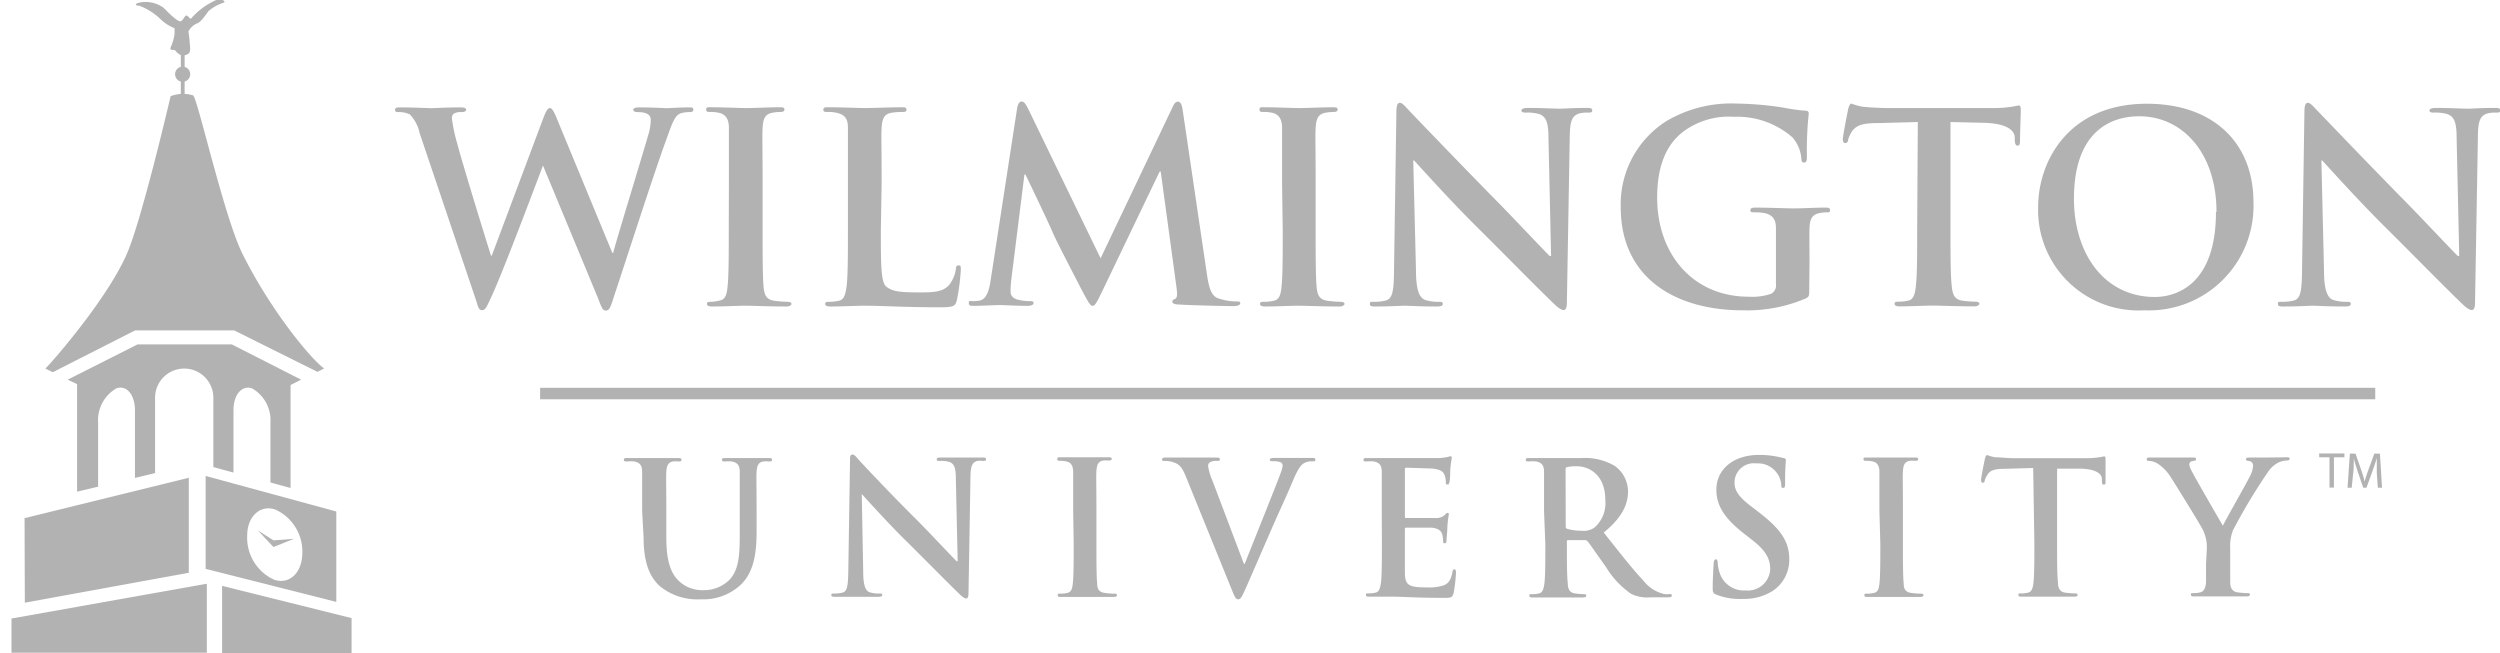 <?xml version="1.0" encoding="utf-8"?>
<svg xmlns="http://www.w3.org/2000/svg" id="Layer_1" data-name="Layer 1" viewBox="0 0 191.35 50">
  <defs>
    <style>.cls-1{fill:#b2b2b2}</style>
  </defs>
  <path class="cls-1" d="M49.15 39.12v-3c0-.46-.14-.71-.61-.8a2.88 2.88 0 0 0-.55 0c-.15 0-.24 0-.24-.13s.1-.13.31-.13h3.79c.21 0 .31 0 .31.13s-.08.13-.23.13a2.11 2.11 0 0 0-.41 0c-.38.07-.49.31-.52.8s0 .84 0 3v2c0 2 .41 2.9 1.1 3.47a2.61 2.61 0 0 0 1.76.58 2.76 2.76 0 0 0 1.94-.76c.77-.77.82-2 .82-3.49v-4.8c0-.46-.14-.71-.61-.8a2.71 2.71 0 0 0-.51 0c-.15 0-.24 0-.24-.13s.1-.13.3-.13h3.23c.2 0 .3 0 .3.13s-.08.13-.25.13a2.11 2.11 0 0 0-.41 0c-.38.07-.49.31-.52.8s0 .84 0 3v1.51c0 1.56-.15 3.23-1.34 4.24a4.2 4.2 0 0 1-2.93 1 4.53 4.53 0 0 1-3.13-1c-.72-.65-1.25-1.69-1.25-3.73zm16.92 4.65c0 1.1.21 1.47.49 1.56a2.24 2.24 0 0 0 .73.1c.15 0 .24 0 .24.11s-.13.14-.32.14h-3.27c-.18 0-.31 0-.31-.14s.08-.11.23-.11a2.52 2.52 0 0 0 .63-.07c.37-.11.42-.52.44-1.75l.13-8.34c0-.28 0-.48.18-.48s.28.18.52.44 2.31 2.48 4.37 4.52c1 1 2.86 3 3.1 3.21h.07l-.14-6.33c0-.86-.14-1.13-.48-1.27a2.31 2.31 0 0 0-.75-.08c-.17 0-.23 0-.23-.13s.15-.13.37-.13h3.08c.18 0 .32 0 .32.13s-.08.13-.25.13a1.51 1.51 0 0 0-.42 0c-.39.11-.51.41-.52 1.2l-.15 8.89c0 .31-.06.44-.18.44s-.32-.15-.48-.31c-.89-.85-2.69-2.69-4.16-4.14s-3.1-3.28-3.35-3.55zm16.07-4.65v-3c0-.46-.17-.72-.48-.79a2 2 0 0 0-.51-.06c-.14 0-.23 0-.23-.14s.08-.13.32-.13h3.55c.18 0 .3 0 .3.11s-.08.14-.23.14a2.37 2.37 0 0 0-.42 0c-.38.07-.49.31-.52.8s0 .84 0 3v2.55c0 1.37 0 2.48.06 3.09 0 .38.14.63.56.69a5.9 5.9 0 0 0 .72.06c.15 0 .23 0 .23.11s-.11.14-.27.14h-3.98c-.18 0-.28 0-.28-.14s.06-.11.23-.11a2.29 2.29 0 0 0 .51-.06c.28-.06.37-.3.41-.7.07-.59.07-1.7.07-3.07zm8.6-2.71c-.32-.77-.56-.93-1.07-1.07a2.16 2.16 0 0 0-.55-.06c-.13 0-.17 0-.17-.13s.15-.13.37-.13h3.73c.17 0 .32 0 .32.13s-.09.13-.21.13a1 1 0 0 0-.55.1.34.34 0 0 0-.14.3 4.18 4.18 0 0 0 .32 1.08l2.42 6.4h.06c.61-1.55 2.44-6.09 2.77-7a1.74 1.74 0 0 0 .13-.52.27.27 0 0 0-.18-.27 1.89 1.89 0 0 0-.56-.07c-.13 0-.24 0-.24-.11s.13-.14.39-.14h2.8c.18 0 .3 0 .3.13s-.08.13-.23.13a1.22 1.22 0 0 0-.69.17c-.18.13-.4.37-.78 1.27-.55 1.32-.93 2.08-1.69 3.82l-1.87 4.3c-.37.82-.45 1-.65 1s-.27-.2-.54-.86zm15.02 2.71v-3c0-.46-.14-.71-.61-.8a2.88 2.88 0 0 0-.55 0c-.15 0-.24 0-.24-.13s.1-.13.31-.13h5.52a5.64 5.64 0 0 0 .61-.08 1.32 1.32 0 0 1 .23-.06c.07 0 .09.06.09.13a9.08 9.08 0 0 0-.12.95c0 .14 0 .76-.07.93s0 .15-.14.15-.13-.07-.13-.2a1.51 1.51 0 0 0-.09-.51c-.1-.25-.24-.42-.94-.51-.24 0-1.72-.06-2-.06-.07 0-.1 0-.1.14v3.56c0 .1 0 .15.1.15h2.25a1 1 0 0 0 .68-.21c.1-.11.15-.18.23-.18s.1 0 .1.11-.07.31-.11 1c0 .28-.06.85-.06.94s0 .27-.13.27a.11.11 0 0 1-.13-.13 3.85 3.85 0 0 0-.06-.51c-.07-.28-.27-.49-.79-.55h-2c-.07 0-.08.06-.08.14v3.25c0 1 .25 1.18 1.69 1.18a3.58 3.58 0 0 0 1.32-.17c.37-.17.53-.47.63-1 0-.15.06-.21.16-.21s.11.11.11.25a11 11 0 0 1-.18 1.56c-.1.37-.23.37-.76.37-2.13 0-3.07-.09-3.9-.09h-1.77c-.18 0-.28 0-.28-.14s.06-.11.23-.11a2.29 2.29 0 0 0 .51-.06c.28-.06.35-.37.41-.77.07-.59.07-1.7.07-3zm12.42 0v-3c0-.46-.14-.71-.61-.8a2.86 2.86 0 0 0-.55 0c-.15 0-.24 0-.24-.13s.1-.13.31-.13h3.93a4.51 4.51 0 0 1 2.59.61 2.44 2.44 0 0 1 1 1.93c0 1-.44 2-1.86 3.16 1.25 1.58 2.23 2.83 3.06 3.71a2.81 2.81 0 0 0 1.58 1 2.28 2.28 0 0 0 .4 0c.11 0 .17 0 .17.11s-.1.14-.27.14h-1.34a2.86 2.86 0 0 1-1.51-.27 6.78 6.78 0 0 1-1.93-2.07c-.56-.77-1.21-1.73-1.39-1.94a.29.29 0 0 0-.25-.1h-1.23c-.07 0-.11 0-.11.11v.2c0 1.31 0 2.42.07 3 0 .41.13.72.55.77a6.42 6.42 0 0 0 .69.06c.11 0 .17 0 .17.11s-.1.14-.28.14h-3.79c-.18 0-.28 0-.28-.14s.06-.11.23-.11a2.29 2.29 0 0 0 .51-.06c.28-.06.35-.37.41-.77.07-.59.07-1.7.07-3zm1.66 1.11c0 .16 0 .21.13.25a3.74 3.74 0 0 0 1.07.14 1.41 1.41 0 0 0 1-.24 2.49 2.49 0 0 0 .83-2.11c0-2-1.32-2.58-2.16-2.58a3.12 3.12 0 0 0-.75.06c-.1 0-.13.09-.13.2zm11.52 5.28c-.23-.1-.27-.17-.27-.48 0-.77.06-1.62.07-1.85s.06-.37.17-.37.14.13.14.24a3 3 0 0 0 .13.72 1.94 1.94 0 0 0 2 1.42 1.71 1.71 0 0 0 1.89-1.61c0-.69-.21-1.35-1.38-2.25l-.65-.51c-1.55-1.21-2.09-2.2-2.09-3.34 0-1.55 1.3-2.66 3.25-2.66a6.85 6.85 0 0 1 1.87.24c.13 0 .2.07.2.17s-.06.59-.06 1.69c0 .31 0 .42-.15.42s-.14-.09-.14-.25a1.71 1.71 0 0 0-.37-.93 1.78 1.78 0 0 0-1.53-.69 1.48 1.48 0 0 0-1.68 1.45c0 .65.32 1.14 1.49 2l.39.3c1.69 1.31 2.31 2.25 2.31 3.59a2.84 2.84 0 0 1-1.32 2.45 4.08 4.08 0 0 1-2.24.58 4.89 4.89 0 0 1-2.03-.33zm12.49-6.39v-3c0-.46-.17-.72-.48-.79a2 2 0 0 0-.51-.06c-.14 0-.23 0-.23-.14s.11-.11.34-.11h3.55c.18 0 .3 0 .3.11s-.08.14-.23.14a2.36 2.36 0 0 0-.42 0c-.38.07-.49.31-.52.8s0 .84 0 3v2.53c0 1.37 0 2.48.06 3.09 0 .38.14.63.56.69a5.89 5.89 0 0 0 .72.06c.15 0 .23 0 .23.11s-.11.14-.27.14h-3.97c-.18 0-.28 0-.28-.14s.06-.11.23-.11a2.3 2.3 0 0 0 .51-.06c.28-.06.37-.3.41-.7.07-.59.07-1.7.07-3.07zm11.77-3.3l-2.1.06c-.82 0-1.15.1-1.37.41a1.7 1.7 0 0 0-.24.49c0 .11-.07.17-.15.17s-.13-.07-.13-.23.27-1.51.3-1.62.08-.27.17-.27a3.18 3.18 0 0 0 .61.17c.41 0 .94.07 1.41.07h5.58a6.18 6.18 0 0 0 1.35-.14c.1 0 .11.08.11.3v1.63c0 .14 0 .23-.13.23s-.14-.07-.15-.28v-.15c0-.37-.41-.76-1.66-.79h-1.77v5.73c0 1.3 0 2.41.07 3 0 .39.13.71.55.76a5.91 5.91 0 0 0 .72.06c.15 0 .23 0 .23.11s-.11.14-.27.14h-3.98c-.18 0-.28 0-.28-.14s.06-.11.23-.11a2.29 2.29 0 0 0 .51-.06c.28-.06.37-.37.41-.77.07-.59.07-1.7.07-3zM168.91 42a3 3 0 0 0-.32-1.48c-.1-.23-2-3.32-2.48-4.06a3.44 3.44 0 0 0-1-1 1.42 1.42 0 0 0-.59-.18c-.11 0-.21 0-.21-.13s.1-.13.27-.13h3.29c.14 0 .21 0 .21.13s-.1.1-.31.15a.26.26 0 0 0-.2.25 1.31 1.31 0 0 0 .17.48c.2.42 2.17 3.82 2.4 4.21.14-.34 1.92-3.44 2.11-3.87a1.84 1.84 0 0 0 .2-.73.34.34 0 0 0-.3-.35c-.13 0-.25-.06-.25-.14s.07-.13.24-.13h1.32L175 35c.15 0 .25 0 .25.11s-.11.14-.27.14a1.53 1.53 0 0 0-.62.17 2.1 2.1 0 0 0-.76.69 44.72 44.72 0 0 0-2.69 4.48 3.37 3.37 0 0 0-.21 1.41v2.57c0 .41.15.72.58.77a5.89 5.89 0 0 0 .7.06c.15 0 .23 0 .23.11s-.11.14-.3.14H168c-.2 0-.31 0-.31-.14s.07-.11.23-.11a2.25 2.25 0 0 0 .49-.06c.28-.06.41-.37.44-.77v-1.41zM32.12 10.19a2.93 2.93 0 0 0-.75-1.43 1.79 1.79 0 0 0-.81-.18c-.2 0-.32 0-.32-.18s.16-.18.44-.18c1 0 2.16.06 2.34.06s1.07-.06 2.24-.06c.28 0 .42.06.42.18s-.16.18-.36.18a1.07 1.07 0 0 0-.51.08c-.18.08-.22.22-.22.44A13.14 13.14 0 0 0 35 11c.34 1.33 2.22 7.44 2.58 8.57h.06L41.6 9c.22-.56.34-.73.5-.73s.32.3.58.95l4.19 10.14h.06c.36-1.35 2-6.67 2.68-9a4.28 4.28 0 0 0 .2-1.17c0-.32-.18-.61-1-.61-.2 0-.34-.06-.34-.18s.16-.18.46-.18c1.07 0 1.92.06 2.1.06s1-.06 1.68-.06c.22 0 .36 0 .36.16s-.1.2-.28.2a2.21 2.21 0 0 0-.71.1c-.49.18-.71 1-1.13 2.14-.93 2.54-3 9-4 12-.22.71-.32.95-.58.95s-.32-.24-.62-1l-4.19-10.1c-.38 1-3.07 8.17-3.93 10-.38.83-.48 1.07-.73 1.07s-.3-.22-.46-.75zm23.67 3.87V9.78c0-.65-.24-1-.69-1.13a2.87 2.87 0 0 0-.73-.08c-.2 0-.32 0-.32-.2s.16-.16.49-.16c.77 0 2 .06 2.62.06s1.7-.06 2.46-.06c.26 0 .42 0 .42.16s-.12.2-.32.2a3.31 3.31 0 0 0-.6.06c-.55.1-.71.44-.75 1.15s0 1.21 0 4.28v3.55c0 2 0 3.55.08 4.41.06.55.2.91.81 1a8.62 8.62 0 0 0 1 .08c.22 0 .32.06.32.16s-.16.2-.38.2c-1.33 0-2.6-.06-3.15-.06s-1.73.06-2.54.06c-.26 0-.4-.06-.4-.2s.08-.16.32-.16a3.33 3.33 0 0 0 .67-.1c.4-.08.52-.42.58-1 .1-.85.1-2.44.1-4.39zm11.63 3.55c0 2.58 0 4 .42 4.33s.87.44 2.44.44c1.07 0 1.86 0 2.36-.56a2.54 2.54 0 0 0 .52-1.21c0-.18.06-.3.22-.3s.16.1.16.34a16.1 16.1 0 0 1-.3 2.32c-.12.45-.22.55-1.27.55-2.9 0-4.23-.12-5.87-.12-.46 0-1.74.06-2.54.06-.26 0-.4-.06-.4-.2s.08-.16.32-.16a3.33 3.33 0 0 0 .73-.08c.4-.08.51-.52.59-1.11.1-.85.1-2.44.1-4.29V9.78c0-.65-.2-1-.87-1.15a3 3 0 0 0-.67-.06c-.22 0-.34 0-.34-.18s.14-.18.44-.18c.95 0 2.22.06 2.76.06s2-.06 2.74-.06c.28 0 .42 0 .42.18s-.12.18-.36.18a5.25 5.25 0 0 0-.79.06c-.55.1-.71.44-.75 1.15s0 1.21 0 4.28zm10.43-9.32c.06-.34.18-.52.34-.52s.28.1.54.63l5.51 11.37 5.48-11.51c.14-.32.26-.48.44-.48s.3.2.36.63l1.84 12.46c.18 1.27.38 1.86 1 2a4.07 4.07 0 0 0 1.25.2c.18 0 .32 0 .32.14s-.24.22-.52.22c-.51 0-3.29-.06-4.09-.12-.46 0-.59-.1-.59-.22s.08-.16.22-.22.18-.3.1-.87l-1.21-8.87h-.08l-4.39 9.15c-.46.95-.57 1.13-.75 1.13s-.38-.4-.71-1c-.48-.93-2.08-4-2.32-4.58s-1.39-3-2.1-4.47h-.08l-1 8a7.78 7.78 0 0 0-.06.95c0 .38.26.56.61.64a3.89 3.89 0 0 0 .85.1c.16 0 .3 0 .3.14s-.18.22-.48.22c-.85 0-1.75-.06-2.12-.06s-1.35.06-2 .06c-.2 0-.36 0-.36-.22s.12-.14.32-.14A2.53 2.53 0 0 0 75 23c.56-.12.73-.91.83-1.59zm20.28 5.77V9.78c0-.65-.24-1-.68-1.13a2.88 2.88 0 0 0-.73-.08c-.2 0-.32 0-.32-.2s.16-.16.48-.16c.77 0 2 .06 2.62.06s1.69-.06 2.46-.06c.26 0 .42 0 .42.16s-.12.2-.32.2a3.35 3.35 0 0 0-.61.06c-.54.1-.71.44-.75 1.15s0 1.21 0 4.28v3.55c0 2 0 3.55.08 4.41.06.55.2.91.81 1a8.65 8.65 0 0 0 1 .08c.22 0 .32.06.32.16s-.16.2-.38.2c-1.33 0-2.6-.06-3.15-.06s-1.73.06-2.54.06c-.26 0-.4-.06-.4-.2s.08-.16.32-.16a3.31 3.31 0 0 0 .73-.08c.4-.08.53-.42.59-1 .1-.85.1-2.44.1-4.39zm10.25 6.66c0 1.57.3 2.1.71 2.24a3.21 3.21 0 0 0 1 .14c.22 0 .34 0 .34.16s-.18.2-.46.2c-1.31 0-2.12-.06-2.5-.06-.18 0-1.13.06-2.18.06-.26 0-.44 0-.44-.2s.12-.16.32-.16a3.57 3.57 0 0 0 .91-.1c.52-.16.61-.74.62-2.5l.18-11.94c0-.4.06-.69.26-.69s.4.26.74.62 3.36 3.51 6.3 6.51c1.37 1.37 4.09 4.28 4.44 4.6h.1l-.2-9.05c0-1.23-.2-1.61-.68-1.81a3.27 3.27 0 0 0-1.07-.12c-.24 0-.32-.06-.32-.18s.22-.18.52-.18c1 0 2 .06 2.44.06.22 0 1-.06 2-.06.26 0 .46 0 .46.18s-.12.18-.36.18a2.14 2.14 0 0 0-.61.06c-.57.16-.73.58-.75 1.71l-.22 12.72c0 .44-.08.62-.26.62s-.46-.22-.69-.44c-1.27-1.21-3.85-3.85-5.95-5.93s-4.44-4.7-4.8-5.08h-.06zm30.1 1.39c0 .54 0 .58-.26.73a11.4 11.4 0 0 1-4.86.91c-4.94 0-9.31-2.34-9.31-7.9a7.54 7.54 0 0 1 3.51-6.59A9.77 9.77 0 0 1 133 7.93a24.19 24.19 0 0 1 3.57.32 13.21 13.21 0 0 0 1.59.22c.24 0 .28.1.28.24a26.79 26.79 0 0 0-.14 3.31c0 .32-.06.42-.22.42s-.18-.1-.2-.26a2.82 2.82 0 0 0-.69-1.67 6.45 6.45 0 0 0-4.5-1.57 5.81 5.81 0 0 0-4 1.25c-1.13.95-1.85 2.46-1.85 4.94 0 4.34 2.76 7.58 7 7.58a4.47 4.47 0 0 0 1.71-.22.72.72 0 0 0 .38-.75V17.46c0-.61-.2-1-.87-1.15a4.24 4.24 0 0 0-.79-.06c-.18 0-.3 0-.3-.16s.14-.2.42-.2c1 0 2.32.06 2.92.06s1.69-.06 2.36-.06c.26 0 .4 0 .4.2s-.12.16-.26.16a3.24 3.24 0 0 0-.54.06c-.55.1-.75.44-.77 1.15s0 1.41 0 2.42zm8.31-12.77l-3 .08c-1.17 0-1.65.14-2 .58a2.39 2.39 0 0 0-.34.71c0 .16-.1.24-.22.24s-.18-.1-.18-.32.38-2.16.42-2.32.12-.38.24-.38a4.59 4.59 0 0 0 .87.24c.58.06 1.35.1 2 .1h8a8.8 8.8 0 0 0 1.93-.2c.14 0 .16.12.16.42s-.06 1.81-.06 2.34c0 .2-.06.32-.18.32s-.2-.1-.22-.4v-.22c0-.53-.58-1.09-2.38-1.13l-2.54-.06v8.27c0 1.86 0 3.45.1 4.31.06.57.18 1 .79 1.09a8.66 8.66 0 0 0 1 .08c.22 0 .32.06.32.16s-.16.2-.38.2c-1.33 0-2.6-.06-3.17-.06s-1.73.06-2.54.06c-.26 0-.4-.06-.4-.2s.08-.16.32-.16a3.34 3.34 0 0 0 .73-.08c.4-.08.52-.52.58-1.11.1-.85.1-2.44.1-4.29zm9.21 6.5c0-3.45 2.28-7.9 8.33-7.9 5 0 8.15 2.92 8.15 7.54a8 8 0 0 1-8.35 8.27 7.68 7.68 0 0 1-8.13-7.91zm13.65.38c0-4.51-2.6-7.32-5.91-7.32-2.32 0-5 1.29-5 6.31 0 4.19 2.32 7.52 6.19 7.52 1.42 0 4.68-.73 4.68-6.51zm8.23 4.5c0 1.57.3 2.1.71 2.24a3.23 3.23 0 0 0 1 .14c.22 0 .34 0 .34.16s-.18.2-.46.2c-1.31 0-2.12-.06-2.5-.06-.18 0-1.13.06-2.18.06-.26 0-.44 0-.44-.2s.12-.16.32-.16a3.57 3.57 0 0 0 .91-.1c.52-.16.61-.74.62-2.5l.18-11.94c0-.4.06-.69.26-.69s.4.26.75.62 3.36 3.51 6.3 6.51c1.37 1.37 4.09 4.28 4.44 4.6h.1l-.2-9.05c0-1.23-.2-1.61-.69-1.81a3.25 3.25 0 0 0-1.07-.12c-.24 0-.32-.06-.32-.18s.22-.18.52-.18c1 0 2 .06 2.44.06.22 0 1-.06 2-.06.26 0 .46 0 .46.18s-.12.18-.36.18a2.15 2.15 0 0 0-.61.06c-.56.16-.73.58-.74 1.71l-.22 12.72c0 .44-.08.62-.26.62s-.46-.22-.69-.44c-1.27-1.21-3.85-3.85-5.95-5.93s-4.44-4.7-4.8-5.08h-.06zM41.34 29.68H181.8v.88H41.34zM.88 47.34v2.62h14.95v-5.28L.88 47.34zm26.03-.03V50H17v-5.16l9.91 2.47zM1.88 39.66l.02 6.47 12.55-2.29v-7.27L1.88 39.66zm11.18-32.3s-2.23 9.58-3.38 12.14c-1.6 3.58-5.86 8.4-6.21 8.71l.57.28 6.3-3.2h7.59l6.37 3.17.51-.26c-.91-.62-4-4.28-6.22-8.71-1.41-2.76-3.49-12.07-3.81-12.19a2.67 2.67 0 0 0-1.72.06zm.3-4.76v-.44a3.22 3.22 0 0 1-1.05-.67A4.79 4.79 0 0 0 10.67.44c-.29 0-.43-.14 0-.24a2.34 2.34 0 0 1 1.83.38c.43.43 1.05 1.05 1.29 1.05s.34-.53.53-.43.21.39.41.1A5.51 5.51 0 0 1 16.55 0c.48-.12.79.14.55.21a3.22 3.22 0 0 0-1.15.65c-.17.24-.6.86-.86.93a1.32 1.32 0 0 0-.67.62 8.23 8.23 0 0 1 .1.84c0 .17.12.72-.1.86a.65.65 0 0 1-.77 0c-.22-.19-.22-.29-.38-.29s-.29 0-.19-.24a3.63 3.63 0 0 0 .28-.98z"/>
  <path class="cls-1" d="M13.84 3.87h.29v3.59h-.29z"/>
  <circle class="cls-1" cx="13.98" cy="5.68" r=".58"/>
  <path class="cls-1" d="M25.74 39.15l-10-2.72v7.11l10 2.53zM21 44.38A3.53 3.53 0 0 1 18.92 41c0-1.48 1-2.39 2.15-2a3.53 3.53 0 0 1 2.07 3.35c-.02 1.49-.98 2.4-2.14 2.03z"/>
  <path class="cls-1" d="M17.74 26.36h-7.21l-5.35 2.7.72.34v8.23l1.61-.38v-4.91a2.8 2.8 0 0 1 1.41-2.62c.78-.26 1.41.5 1.41 1.69v5.17l1.54-.37v-5.77a2.23 2.23 0 0 1 4.46 0v5.31l1.54.42v-4.76c0-1.19.63-1.94 1.41-1.69a2.8 2.8 0 0 1 1.42 2.62v4.59l1.54.42v-7.88l.81-.41zm-1.4 11.53h1.54v-.73l-1.54-.42zm-6 0h1.54v-.56l-1.54.38zm9.41 2.72l1.18.75 1.57-.12-1.57.63-1.18-1.26zM178.3 35h-.79v-.29h1.93V35h-.8v2.32h-.34zm3.62 1.19v-1.13c-.09.31-.2.63-.33 1l-.46 1.27h-.25l-.42-1.24c-.12-.37-.23-.71-.3-1 0 .33 0 .76-.05 1.15l-.11 1.09h-.32l.18-2.61h.43l.44 1.26c.11.32.2.61.26.88.07-.26.16-.55.28-.88l.46-1.26h.43l.16 2.61H182z"/>
</svg>